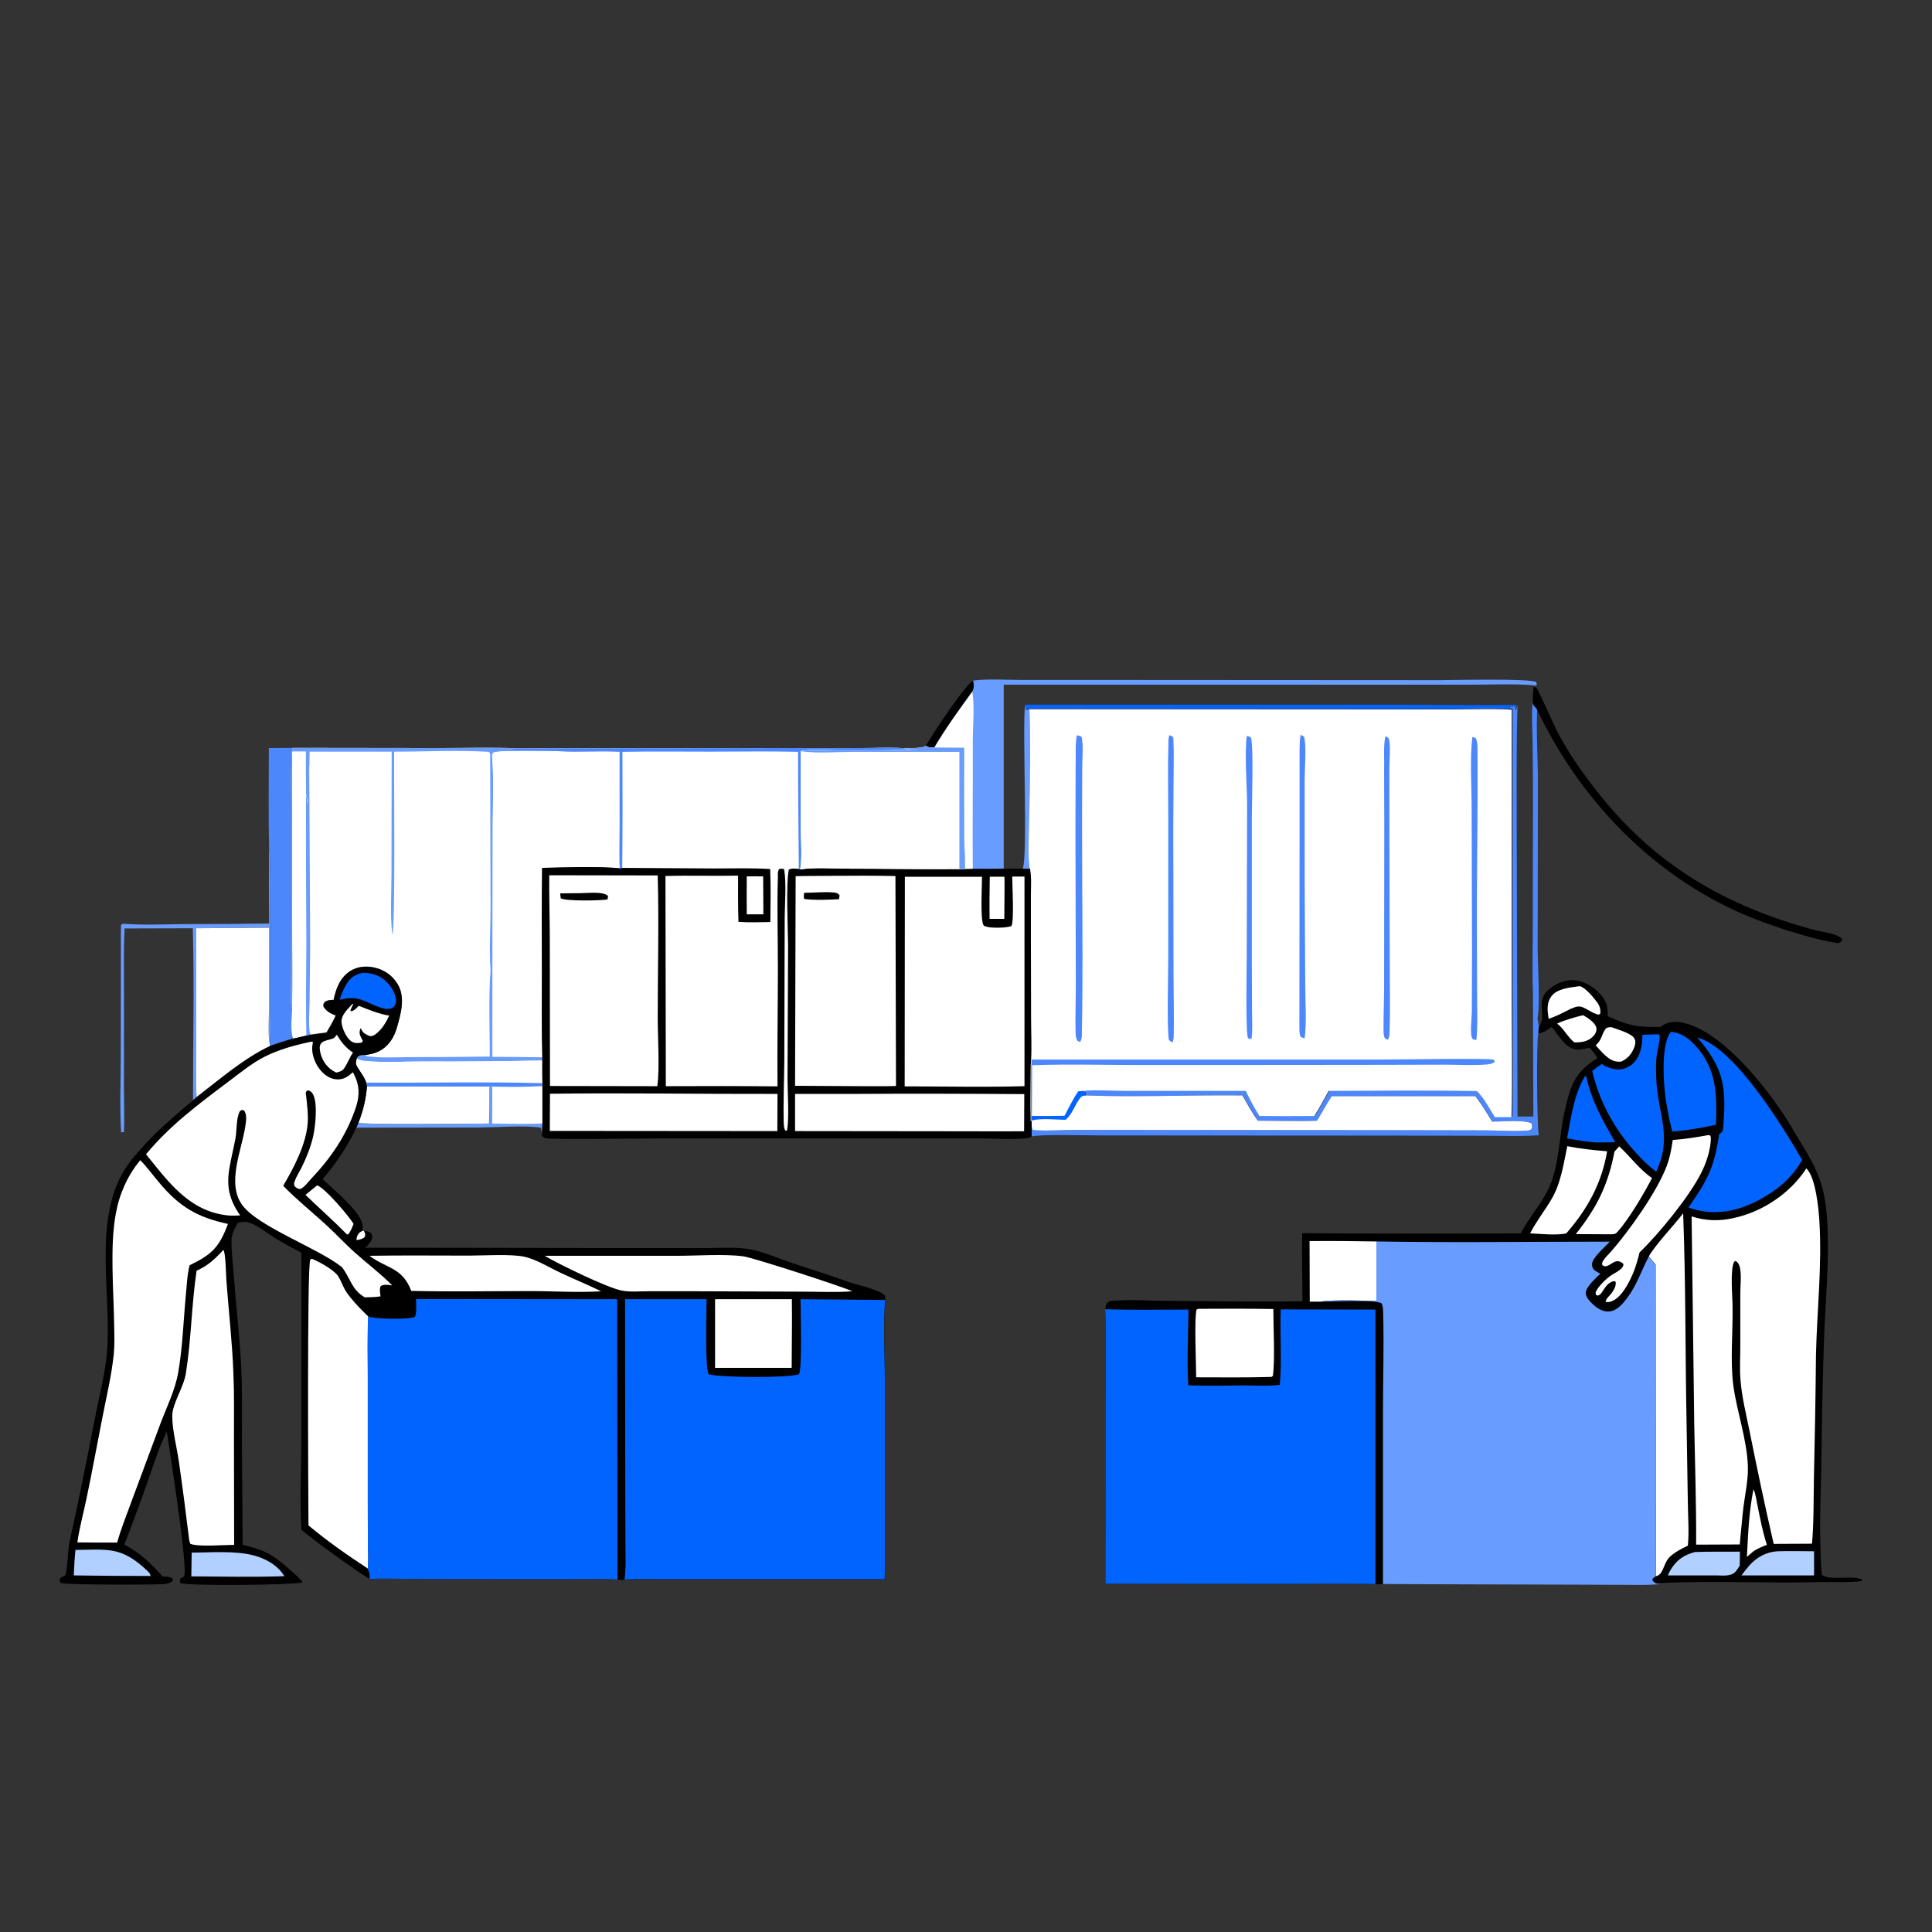 <?xml version="1.0" encoding="UTF-8"?> <svg xmlns="http://www.w3.org/2000/svg" xmlns:xlink="http://www.w3.org/1999/xlink" version="1.1" id="Layer_1" x="0px" y="0px" viewBox="0 0 1024 1024" style="enable-background:new 0 0 1024 1024;" xml:space="preserve"><rect x="0" y="0" width="1024" height="1024" fill="#333333" stroke="none"/> <style type="text/css"> .st0{fill:#689CFE;} .st1{fill:#FFFFFF;} .st2{fill:#0264FF;} .st3{fill:#4C87FB;} .st4{fill:#B1CFFF;} </style> <path d="M515.8,360.7c0.4,2.1,0.6,3.8-0.5,5.8c-6.9,9.7-14.1,19.5-20.3,29.8c-1.8,0.3-2.9-0.1-4.4-0.8 C494.2,389.2,510.9,363.7,515.8,360.7z"></path> <path class="st0" d="M259.4,575.9l1.5,0l-0.1,19.6c8.9,0.1,17.8,0.3,26.7,0c-0.1,2.2-0.1,4.4-0.3,6.6c0-1.5-0.1-2.9-0.5-4.4 c-8.4-1.3-23-0.2-32.1-0.1l-65.8,0.1l1.2-2.7c2.8,1.4,60.9,0.6,69.3,0.5C259.6,589,259.4,582.5,259.4,575.9z"></path> <path class="st0" d="M542,460.5c2.9-5.3-0.2-74.2,1.3-87l0.4,2.9c0.6-0.2,1.3-0.3,1.9-0.5c0.6,18.9,0.3,38,0.3,57 c0,6.5-1,22.7,0.5,27.7L542,460.5z"></path> <path class="st1" d="M260.9,575.9c8.8,0.1,17.8,0.3,26.6-0.3l0,19.9c-8.9,0.4-17.8,0.1-26.7,0L260.9,575.9z"></path> <path class="st0" d="M142.6,449.2c0.8,5.2,0.4,10.8,0.4,16.1l0.1,29.7l0.1,38.7c0,6.6,0.5,13.6-0.3,20.1c-1-6.5-0.4-14-0.4-20.6 l0-41.6L104,492l0,59.2c0,10-0.5,20.3,0.2,30.2l-1.9,1.6c0-30.3,0.7-60.7-0.1-91l-36.2,0.1c-0.5,10.4-0.3,20.9-0.3,31.3l0,54.1 c0,7.5,0.3,15,0,22.5l-1.5,0.2c-0.8-12.9-0.2-26.3-0.2-39.3l0.1-70.5l0.9-0.8c10.7,0.8,21.8,0.3,32.5,0.2c15,0,30.1-0.1,45.1-0.3 C142.5,476.1,142.5,462.7,142.6,449.2z"></path> <path class="st2" d="M543.3,373.5l195,0c21.9,0,43.8,0.4,65.6,0.1c-0.3,1-0.4,2.2-1.1,2.9c-0.2-0.7-0.2-1-0.2-1.7 c-1.1-0.3-1.9-0.3-3.1-0.2l0,0c0.8,0.7,1,0.7,2,0.9l-0.2,0.4c-9.6-0.7-19.6-0.2-29.2-0.2l-54.6,0l-171.8-0.1 c-0.6,0.2-1.3,0.3-1.9,0.5L543.3,373.5z"></path> <path d="M812.9,363.9c0.6,0.3,1.2,0.6,1.7,1c0.6,0.5,9.4,20.2,11,23.3c5.7,10.8,12.7,20.8,20.2,30.4c30.9,39.8,68.6,61.7,116.9,74.6 c4.1,0.9,10.3,1.5,13.4,4.2l0.3,1c-0.8,1-1,1.1-2.1,1.5l-5.3-0.9c-11.2-2.4-22.3-5.9-33-9.7c-54-19.3-96.8-61.5-121.2-113 c-0.4-0.9-0.2-0.7-0.7-1.2c-0.8-0.9-1.4-1.3-1.7-2.6C812.4,369.7,812.5,366.8,812.9,363.9z"></path> <path class="st1" d="M194.5,575.9l64.9,0c0,6.5,0.1,13.1-0.2,19.6c-8.3,0-66.4,0.8-69.3-0.5C192.5,588.7,193.9,582.7,194.5,575.9z"></path> <path class="st3" d="M142.5,396.5l12.6-0.1c-0.5,1.5-0.7,3-0.7,4.5c-0.4,10.1-0.1,20.3-0.1,30.4l0,57.7l-0.1,29.4 c0,5-0.5,10.5,0.2,15.5l0.4,0.4c0,4.2-1.1,12.3,0.6,16c-4.2,1.2-8.3,2.5-12.5,4l0-0.5c0.8-6.5,0.3-13.6,0.3-20.1l-0.1-38.7 l-0.1-29.7c0-5.3,0.4-10.9-0.4-16.1C142.2,431.7,142.5,414,142.5,396.5z"></path> <path class="st3" d="M812.5,527.8c-0.4-11.9-0.1-23.8-0.1-35.6l0.1-63.2c0-11.9,0-23.9-0.2-35.8c-0.1-6.8-0.6-13.8,0-20.6 c0.3,1.3,0.8,1.7,1.7,2.6c0.5,0.6,0.3,0.4,0.7,1.2c-0.5,12.5,0.4,25.3,0.4,37.8l-0.1,88.6c0,8.8,1.4,30.1-0.1,37 c0.2,1.4,0.4,2.8,0.8,4.1c-0.2,1.3-0.4,2.5-0.4,3.9c-1,4.6-0.7,49,0.3,53.9c-9,0.7-18.3,0.3-27.3,0.3l-44.9-0.1l-160.7-0.1 c-5.1,0-33-0.7-36,0.6l0-8.5l0.3,0c0,1.6-0.2,3.7,0.7,5c0.9,0.1,1.7,0.2,2.6,0.2c6.2,0.3,12.4-0.2,18.6-0.2l34.9,0l129.7,0.1 l52.8,0.1c7.3,0,15,0.6,22.3,0.2c1.4-0.1,2.5,0,3.5-1c0.2-1.3,0.3-1.7-0.1-2.9c-4.4-2-15.7-0.9-20.9-0.9c-2.9-4.6-5.7-9.2-8.9-13.5 l-76.1,0c-2.8,4.2-5.2,8.7-7.8,13c-10.4,0.4-21,0-31.4,0c-3.1-4.2-5.6-8.9-8.2-13.4c-27.7-0.3-55.4,1-83.1,0l-0.3-1.8 c-1.2-0.3-2.3-0.4-3.5-0.5c5.7-1.3,18.9-0.4,25.5-0.4l63.5,0c2,4.6,4.5,9.1,7.2,13.3c9.7,0.1,19.4,0.1,29.1,0 c2.7-4.3,5.2-8.9,7.6-13.3c26.2-0.1,52.4-0.3,78.6,0.1c3.9,3.8,6.5,9.2,9.5,13.8l8.8,0c0.5-20.5,0.1-41.1,0.1-61.6l0-154.3l0.2-0.4 c-1-0.2-1.3-0.2-2-0.9l0,0c1.2-0.1,2-0.1,3.1,0.2c0,0.7,0,1,0.2,1.7c0.7-0.7,0.9-2,1.1-2.9c-0.7,24.1-0.4,48.3-0.4,72.4l0.4,145.8 l8.4,0L812.5,527.8z"></path> <path class="st1" d="M104,492l38.6-0.3l0,41.6c0,6.6-0.7,14.2,0.4,20.6l0,0.5c-14.1,6.7-26.4,17.5-38.8,27 c-0.6-10-0.2-20.2-0.2-30.2L104,492z"></path> <path class="st0" d="M515.8,360.7c8.4-1,17.7-0.3,26.3-0.3l50.5,0l170.7,0.1c6.5,0,47.6-1,50.9,1l0.4,1.1l-0.6,0.8l-1.3-0.2 c-10.8-0.9-22-0.3-32.8-0.3l-60.7,0L532,362.9l0,97.6c-5.5,0.2-11,0.1-16.5,0.1l-4.1,0.1c-0.6-21.4-0.7-42.8-0.4-64.2 c-5.3,0-10.6-0.1-15.9-0.2c6.1-10.2,13.3-20.1,20.3-29.8C516.4,364.5,516.2,362.8,515.8,360.7z"></path> <path class="st1" d="M515.4,366.5c1.2,8.6,0.2,18.2,0.2,27c0.1,22.4-0.2,44.8,0,67.2l-4.1,0.1c-0.6-21.4-0.7-42.8-0.4-64.2 c-5.3,0-10.6-0.1-15.9-0.2C501.2,386,508.4,376.2,515.4,366.5z"></path> <path class="st1" d="M575.4,580.6c27.6,1,55.4-0.3,83.1,0c2.6,4.5,5.1,9.2,8.2,13.4c10.4,0,21,0.4,31.4,0c2.6-4.3,5-8.8,7.8-13 l76.1,0c3.3,4.3,6.1,9,8.9,13.5c5.2,0,16.5-1.1,20.9,0.9c0.4,1.2,0.3,1.6,0.1,2.9c-1,1-2.1,0.9-3.5,1c-7.3,0.4-14.9-0.2-22.3-0.2 l-52.8-0.1l-129.7-0.1l-34.9,0c-6.2,0-12.5,0.5-18.6,0.2c-0.9,0-1.8-0.1-2.6-0.2c-0.9-1.4-0.7-3.4-0.7-5c4.9-1.4,12.7-0.4,17.9-0.4 c3.6-3.1,4.7-7.6,7.5-11.3C573.3,580.9,573.9,580.8,575.4,580.6z"></path> <path class="st1" d="M155.1,396.4l77.4,0.1c13.7,0,27.5-0.4,41.2,0.1c-1.1,0.2-3.4,0.4-4.1,1.1c8.9,0.3,18.4-0.8,27.1,0.4 c10.6,0.4,21.2-0.2,31.8,0.2l0,40.4c0,7.1-0.4,14.4,0.1,21.5c-11.3-1.1-29.4-0.5-41.2-0.2c-0.2,18.3-0.2,36.6-0.1,54.8 c0,15.1-0.2,30.4,0.2,45.5l0,1.7c0,4-0.1,8.1,0.1,12.1l0,1.5c-8.8,0.6-17.8,0.4-26.6,0.3l-1.5,0l-64.9,0l-0.4-2.1 c-1-3.6-5.1-8-5.5-10.1c-0.1-0.6,0.3-2,0.4-2.6c0.2-0.4,0.4-0.7,0.7-1.1c0.9-1,2.6-0.8,3.9-0.9c2.7-0.4,5.2-0.9,7.6-2.2 c4.8-2.5,7.7-7.2,9.1-12.3c2.1-7.3,4.6-16.1,0.4-23c-2.7-4.6-7.2-7.6-12.3-8.8c-4.5-1-9-0.6-12.9,1.9c-5.4,3.5-7.4,9.2-8.7,15.2 c-1.8,0.1-3.3,0.1-4.8,1.1c-0.8,1.1-0.9,1.1-0.7,2.5c1.8,2.6,3.6,3.4,6.5,4.6c-1.4,3.2-3.1,6.1-4.9,9.1c-2.5,0.3-5,0.6-7.5,1 l-3.1,0.5l-6.9,1.6c-1.7-3.7-0.6-11.8-0.6-16l-0.4-0.4c-0.7-4.9-0.2-10.5-0.2-15.5l0.1-29.4l0-57.7c0-10.1-0.3-20.3,0.1-30.4 C154.5,399.4,154.7,397.9,155.1,396.4z"></path> <path class="st0" d="M162.1,420.7c0.4,1.4,0.6,2.9,0.7,4.4l0,0.8c1.3-1.9,0.1-16.3,1.1-20.2l0.5,95.1l-0.3,29.9 c-0.1,5.5-0.6,11.3,0.1,16.8c0.8,0.8,0.4,0.6,1.2,0.8l-3.1,0.5c-0.3-16.2,0-32.4,0-48.6L162.1,420.7z"></path> <path class="st0" d="M155.1,396.4l77.4,0.1c13.7,0,27.5-0.4,41.2,0.1c-1.1,0.2-3.4,0.4-4.1,1.1c8.9,0.3,18.4-0.8,27.1,0.4 c-7,0.4-30.8-0.8-35.3,0.9c-0.2,0.5-0.4,1-0.5,1.5c1.1,14.4,0.2,29.4,0.3,43.9L261.1,553l0,7.1c8.8,0,17.7,0.1,26.5,0.3l0,1.7 c-21.1,0.4-42.2,0.6-63.3,0.5c-10.2,0-21.2,0.8-31.3-0.3c-1.4-0.1-2.6-0.6-3.9-1.2c0.2-0.4,0.4-0.7,0.7-1.1c0.9-1,2.6-0.8,3.9-0.9 c0.1,0.4,0,0.1,0.6,0.7c7.8,1.1,16.3,0.5,24.3,0.5c13.7,0,27.3-0.1,41-0.3c0-15.1-0.7-30.7,0.4-45.8c-0.8-10.8,0-21.9,0-32.7 l-0.2-79.7c0-1.3,0.3-2.4-0.7-3.3c-16.5-1-33.6-0.1-50.2-0.1c-0.2,9.6,0.8,94.2-1,96.9c-1.2-10.6-0.4-22.1-0.4-32.8l0.1-64.1 l-43.5,0l-0.1,7.1c-1,4,0.2,18.3-1.1,20.2l0-0.8c-0.1-1.5-0.3-3-0.7-4.4c-0.1-7.4-0.2-14.8-0.1-22.2l-7.1,0l-0.1,90.8 c0,14.9,0.5,30.1-0.1,45l-0.4-0.4c-0.7-4.9-0.2-10.5-0.2-15.5l0.1-29.4l0-57.7c0-10.1-0.3-20.3,0.1-30.4 C154.5,399.4,154.7,397.9,155.1,396.4z"></path> <path class="st1" d="M154.9,398.5l7.1,0c0,7.4,0,14.8,0.1,22.2l0.2,79.5c0,16.2-0.2,32.4,0,48.6l-6.9,1.6c-1.7-3.7-0.6-11.8-0.6-16 c0.6-14.9,0.1-30.1,0.1-45L154.9,398.5z"></path> <path class="st1" d="M189.1,561.1c1.3,0.6,2.5,1,3.9,1.2c10.1,1,21.1,0.3,31.3,0.3c21.1,0.1,42.2-0.1,63.3-0.5c0,4-0.1,8.1,0.1,12.1 l0,1.5c-8.8,0.6-17.8,0.4-26.6,0.3l-1.5,0l-64.9,0l-0.4-2.1c-1-3.6-5.1-8-5.5-10.1C188.6,563.1,189,561.8,189.1,561.1z"></path> <path class="st3" d="M194.1,573.8c31.1,0.2,62.3-0.5,93.4,0.3l0,1.5c-8.8,0.6-17.8,0.4-26.6,0.3l-1.5,0l-64.9,0L194.1,573.8z"></path> <path class="st1" d="M296.7,398.1c10.6,0.4,21.2-0.2,31.8,0.2l0,40.4c0,7.1-0.4,14.4,0.1,21.5c-11.3-1.1-29.4-0.5-41.2-0.2 c-0.2,18.3-0.2,36.6-0.1,54.8c0,15.1-0.2,30.4,0.2,45.5c-8.8-0.2-17.7-0.3-26.5-0.3l0-7.1l0.1-108.6c-0.1-14.5,0.8-29.5-0.3-43.9 c0.1-0.5,0.3-1,0.5-1.5C265.9,397.3,289.8,398.5,296.7,398.1z"></path> <path d="M490.7,395.4c1.6,0.8,2.7,1.1,4.4,0.8c5.3,0.1,10.6,0.2,15.9,0.2c-0.3,21.4-0.2,42.8,0.4,64.2l4.1-0.1 c5.5,0,11,0.1,16.5-0.1l10,0l4.5,0.1c0.8,4.4,0.4,9.2,0.4,13.6l0,22.8l0.1,42.5c0,7.4,0.3,14.9,0,22.2l-0.2,2.8 c0,9.8-0.3,19.7,0,29.4l0,8.5c-0.8,0.6-1.2,0.7-2.2,0.9c-6.1,1-16.8,0.2-23.5,0.2l-55.5,0L349,603.4c-19.1,0-38.4,0.6-57.5,0.1 c-1.9-0.1-2.7-0.2-4.3-1.4c0.2-2.2,0.2-4.4,0.3-6.6l0-19.9l0-1.5c-0.2-4-0.1-8.1-0.1-12.1l0-1.7c-0.4-15.1-0.2-30.4-0.2-45.5 c-0.1-18.3-0.1-36.6,0.1-54.8c11.8-0.3,29.9-0.9,41.2,0.2c-0.5-7-0.1-14.4-0.1-21.5l0-40.4c-10.6-0.4-21.2,0.2-31.8-0.2 c-8.7-1.2-18.3-0.1-27.1-0.4c0.7-0.7,3.1-0.9,4.1-1.1l139-0.1l44.3,0c7.3,0,15-0.6,22.2,0.1C482.2,396.3,488.1,397,490.7,395.4z"></path> <path class="st1" d="M524.6,464.7c2.6-0.1,5.2,0,7.8,0c0.1,7.4-0.1,14.9-0.1,22.3l-7.8,0C524.4,479.6,524.5,472.1,524.6,464.7z"></path> <path class="st1" d="M395.8,464.5c2.9-0.1,5.8,0,8.7,0l0.1,20.1l-8.8,0C395.7,477.9,395.8,471.2,395.8,464.5z"></path> <path class="st1" d="M291.5,579.7c40.2-0.5,80.4,0.2,120.6,0.1l-0.1,19.7l-120.6-0.1L291.5,579.7z"></path> <path class="st1" d="M452.7,579.8c30.1-0.2,60.1-0.1,90.2,0.1l-0.1,19.7c-10.2,0.1-20.4,0-30.5,0l-90.9-0.1l0-19.7L452.7,579.8z"></path> <path class="st1" d="M441.4,464.2c11.1-0.1,22.1-0.1,33.2,0.1l0.3,111.3c-5.9,0.2-11.9,0.1-17.8,0.1l-35.7-0.2l0.3-111.1 C428.2,464.2,434.8,464.3,441.4,464.2z"></path> <path d="M426.2,473.2c5.1,0,10.3-0.6,15.3-0.2c1.6,0.1,2.5,0.3,3.5,1.5l-0.3,2.1c-6,0.3-12.5,0.6-18.4-0.1 C425.8,475.4,426.1,474.4,426.2,473.2z"></path> <path class="st1" d="M291.1,463.9l57.5,0.1c0.7,24.9,0,50.1,0,75c0,10.5,1.1,27.1-0.2,36.7l-56.9-0.1l-0.1-77.2 C291.4,486.9,291,475.4,291.1,463.9z"></path> <path d="M296.9,473.5l10.6-0.1c3.7,0,12.2-1.1,14.8,1.5l-0.3,1.8c-3.5,0.7-22.3,1-24.8-0.6L296.9,473.5z"></path> <path class="st1" d="M536.5,464.6l6.5,0l0,83.8l0,27.3c-21.1,0.6-42.4,0.1-63.5,0.1l0.1-111.1l40.9,0c0,4.4-1,22.2,0.7,25.5 c0.3,0.6,0.8,0.7,1.4,0.9c2.6,0.9,11.1,0.8,13.5-0.3C537.6,487.9,536.5,468.8,536.5,464.6z"></path> <path class="st1" d="M490.7,395.4c1.6,0.8,2.7,1.1,4.4,0.8c5.3,0.1,10.6,0.2,15.9,0.2c-0.3,21.4-0.2,42.8,0.4,64.2l-2.9,0 c-19.6,0.2-39.3-0.2-58.9-0.2c-8.2,0-17.4-0.8-25.5,0.4l-0.8-0.3c-1.7-0.1-3.7-0.4-5.2,0.4c-1.6,7.1-0.5,31.2-0.4,40l-0.3,71.4 c0,6.9,1,20.6-0.3,26.9l-0.8,0.1c-0.8-1.3-0.8-2.6-0.9-4.1c-0.3-10.9,0.2-22,0.3-32.9l0.2-74.5c0-8.1,1-19.6-0.3-27.1 c-1.2-0.4-1.4-0.3-2.6-0.1c-0.9,1.1-0.7,3-0.7,4.4c-0.5,16,0,32.1,0,48.1c0,20.9-0.4,41.8-0.2,62.7c-19.7-0.2-39.4-0.2-59.2-0.1 l-0.2-111.4c12.8-0.4,25.7,0.1,38.5-0.2c0,8.2-0.1,16.3,0.2,24.5c5.6,0.4,11.3,0.2,16.9,0.1c0.1-9.3,0.3-18.7-0.1-28.1 c-9.7-0.6-19.7-0.3-29.5-0.3l-49.1-0.3l-1.2,0.2c-0.5-7-0.1-14.4-0.1-21.5l0-40.4c-10.6-0.4-21.2,0.2-31.8-0.2 c-8.7-1.2-18.3-0.1-27.1-0.4c0.7-0.7,3.1-0.9,4.1-1.1l139-0.1l44.3,0c7.3,0,15-0.6,22.2,0.1C482.2,396.3,488.1,397,490.7,395.4z"></path> <path class="st3" d="M273.7,396.6l139-0.1l44.3,0c7.3,0,15-0.6,22.2,0.1c0.3,0.1,0.6,0.2,0.9,0.3c2.2,0.8,4.7,0.2,7,0.4 c-13.9,0.5-27.7,0.5-41.6,0.5c-5.7,0-15.9-0.9-21,0.4l0,41.3c0,6.8,0.8,14.7-0.3,21.4l-0.8-0.3c-0.2-20.7-0.4-41.4-0.4-62.1 c-15.4-0.4-30.9-0.1-46.3-0.1c-15.6,0-31.2-0.2-46.8,0.1c0.1,20.5,0.1,41.1-0.1,61.6l-1.2,0.2c-0.5-7-0.1-14.4-0.1-21.5l0-40.4 c-10.6-0.4-21.2,0.2-31.8-0.2c-8.7-1.2-18.3-0.1-27.1-0.4C270.3,397,272.6,396.8,273.7,396.6z"></path> <path class="st1" d="M490.7,395.4c1.6,0.8,2.7,1.1,4.4,0.8c5.3,0.1,10.6,0.2,15.9,0.2c-0.3,21.4-0.2,42.8,0.4,64.2l-2.9,0 c-19.6,0.2-39.3-0.2-58.9-0.2c-8.2,0-17.4-0.8-25.5,0.4c1.1-6.6,0.3-14.6,0.3-21.4l0-41.3c5-1.3,15.3-0.4,21-0.4 c13.9,0,27.8,0,41.6-0.5c-2.3-0.2-4.8,0.3-7-0.4c-0.3-0.1-0.6-0.2-0.9-0.3C482.2,396.3,488.1,397,490.7,395.4z"></path> <path class="st0" d="M490.7,395.4c1.6,0.8,2.7,1.1,4.4,0.8c5.3,0.1,10.6,0.2,15.9,0.2c-0.3,21.4-0.2,42.8,0.4,64.2l-2.9,0l0-62.1 l-56.1,0c-9,0-19,0.9-27.9-0.3c5-1.3,15.3-0.4,21-0.4c13.9,0,27.8,0,41.6-0.5c-2.3-0.2-4.8,0.3-7-0.4c-0.3-0.1-0.6-0.2-0.9-0.3 C482.2,396.3,488.1,397,490.7,395.4z"></path> <path class="st1" d="M545.6,375.9l171.8,0.1l54.6,0c9.7,0,19.6-0.5,29.2,0.2l0,154.3c0,20.5,0.4,41.1-0.1,61.6l-8.8,0 c-2.9-4.6-5.6-10-9.5-13.8c-26.2-0.5-52.4-0.2-78.6-0.1c-2.4,4.5-4.9,9-7.6,13.3c-9.7,0.1-19.4,0.1-29.1,0 c-2.6-4.3-5.1-8.7-7.2-13.3l-63.5,0c-6.6,0-19.8-0.9-25.5,0.4c1.2,0.1,2.3,0.2,3.5,0.5l0.3,1.8c-1.5,0.2-2.1,0.3-3.1,1.6 c-2.8,3.7-3.9,8.2-7.5,11.3c-5.2,0-13-1-17.9,0.4l-0.3,0c-0.3-9.8,0-19.7,0-29.4l0.2-2.8c0.4-7.4,0-14.8,0-22.2l-0.1-42.5l0-22.8 c0-4.4,0.4-9.2-0.4-13.6c-1.5-5-0.5-21.2-0.5-27.7C546,413.9,546.2,394.9,545.6,375.9z"></path> <path class="st2" d="M546.6,564.4l0.4,0.3l-0.1,26.8c5.7,0,11.5,0,17.3-0.1c2.4-4.4,4.5-9,7.4-13.1c1.2,0.1,2.3,0.2,3.5,0.5l0.3,1.8 c-1.5,0.2-2.1,0.3-3.1,1.6c-2.8,3.7-3.9,8.2-7.5,11.3c-5.2,0-13-1-17.9,0.4l-0.3,0C546.4,584.1,546.6,574.2,546.6,564.4z"></path> <path class="st3" d="M660.8,390.1c1,0.1,1.4,0.3,2.2,0.8c1.5,3.4,0.5,35.8,0.5,41.4l0,80.1l0.1,23.8c0,4.8,0.4,9.9-0.3,14.6 l-1.8-0.5c-1.4-2.2-0.7-39.1-0.7-43.7L661,426C660.9,415.8,659.6,399.4,660.8,390.1z"></path> <path class="st3" d="M780.4,390.6c0.6,0.1,1.2,0.4,1.7,0.6c0.9,1.5,0.9,3,1,4.8c0.3,31.4-0.4,62.9-0.3,94.4l0.1,37.7 c0,7.6,0.4,15.6-0.4,23.2c-0.6-0.1-1.2-0.3-1.9-0.5c-0.7-1-0.8-2-0.9-3.2c-0.2-3.7,0.3-7.7,0.4-11.4l0.1-31.9l-0.2-75.7 C780,417,779,401.6,780.4,390.6z"></path> <path class="st3" d="M689.3,389.6c1,0.2,1.2,0.3,1.9,1c1.3,4.5,0.3,17.3,0.3,22.7l0,54l0.3,55.1c0,9.1,0.8,18.9-0.3,27.9 c-0.7-0.1-1.3-0.4-2-0.6c-0.8-1.4-0.8-3.1-0.8-4.7l0.1-109l0-29.4C688.9,401.1,688.5,395.1,689.3,389.6z"></path> <path class="st3" d="M734.3,390.2l1.4,0.7c0.4,0.6,0.6,1.1,0.7,1.9c0.6,4.4,0,9.5,0,14l0,35.9l0.2,70.4c0,11.3,0.3,22.6-0.1,33.9 c-0.1,1.7,0,2.7-1,4.1l-1.4-0.7c-0.8-1.4-0.8-2.8-0.8-4.3c-0.1-7.4,0.3-14.9,0.3-22.3l0.1-86.2l-0.1-30 C733.8,402.3,733.1,395.6,734.3,390.2z"></path> <path class="st3" d="M619.8,389.7c1.2,0.4,1.4,0.2,2.1,1.4c0.4,8.4,0.1,16.8,0.1,25.2c-0.1,13.8-0.2,27.6-0.1,41.4l0.1,58.4 c0,11,0.3,22.1,0.1,33c0,1.3-0.2,2.2-0.6,3.4c-0.9-0.4-1.2-0.6-1.9-1.2c-1.2-4.3-0.4-37.3-0.4-44l0-74.8c0-13-0.3-26.1,0.1-39.1 C619.2,392,619.4,390.9,619.8,389.7z"></path> <path class="st3" d="M570.7,389.7c1.1,0.2,1.7,0.3,2.6,0.9c1,4.7,0.3,10.6,0.3,15.5l-0.1,30.8c0,37,0.6,74.7-0.1,111.7 c0,1.5-0.2,2.4-0.9,3.7l-1.4-0.6c-0.9-1.3-0.9-2.6-1-4.1c-0.3-9.4,0.2-18.9,0.1-28.3l-0.2-80.1l0.1-31.9 C570.3,401.6,569.8,395.3,570.7,389.7z"></path> <path class="st3" d="M546.8,561.6l183.5,0c6.4,0,58.6-0.8,61.1,0c0.3,0.1,0.5,0.3,0.7,0.5l0,0.9c-1.3,0.9-2.6,1-4.2,1.2 c-7.3,0.6-14.9,0.1-22.2,0.1l-41.2,0.1l-119.1,0.1c-19.4,0-39-0.6-58.4,0.1l-0.4-0.3L546.8,561.6z"></path> <path d="M176.8,530c1.3-6,3.3-11.7,8.7-15.2c3.9-2.5,8.5-2.9,12.9-1.9c5.2,1.1,9.6,4.2,12.3,8.8c4.2,6.9,1.7,15.7-0.4,23 c-1.5,5.1-4.4,9.8-9.1,12.3c-2.4,1.3-4.9,1.8-7.6,2.2c-1.2,0-3-0.1-3.9,0.9c-0.3,0.4-0.5,0.7-0.7,1.1c-0.1,0.7-0.5,2-0.4,2.6 c0.4,2.1,4.4,6.5,5.5,10.1l0.4,2.1c-0.6,6.8-2,12.7-4.5,19.1l-1.2,2.7c-4.8,10.2-10.6,18.6-17.8,27.2c5.3,4.9,17.8,15.5,20.3,21.7 c0.1,0.2,0.2,0.4,0.3,0.7c0.6,1.5,0.7,2.6,0.6,4.2l0.6,0.7c1.9,0.3,2.6,0.3,4.1,1.5c0.5,1.5,0.6,2.4-0.2,3.9 c-0.8,1.4-1.9,2.5-3.1,3.6l141.6,0.2l38.7,0c7.2,0,15-0.6,22.1,0.4c7.7,1.1,16,4.9,23.5,7.4c9.9,3.4,20,6.4,29.8,10 c4.8,1.7,16.5,4.1,19.7,7.3c0.2,0.9,0.3,1.6,0.3,2.5c-1.3,13.2-0.2,28.9-0.2,42.3l0,66.6c0,13,0.3,26.1-0.1,39.1l-91.2,0l-29.8,0 c-5.6,0-11.3-0.2-16.9,0.2c-1.3,0.2-2.3,0-3.5-0.1c-7.8-0.5-15.7-0.2-23.6-0.2l-40.9,0l-42.4-0.1c-8.2,0-16.4-0.4-24.5,0 c-2.8-0.8-32.6-22.4-36.5-26.2c-0.9-15.1,0-33.7,0-49.1l0-97.7c-4.3-2.2-8.6-4.5-12.8-7c-4.8-2.9-10.1-7.4-15.4-9.1 c-1.6-0.5-3.8,0-5.4,0.3c-1.6,2.8-3.4,5.9-3.4,9.2c-0.1,6.2,0.8,12.7,1.2,18.8c1.2,15.8,3,31.7,3.9,47.5c0.7,13.5,0.4,27.2,0.4,40.8 l0.4,54.4c11.2,2.6,15.5,4.8,24,12.3c2.6,2.3,5.4,4.5,7.6,7.2l-0.1,1l0-0.5c-5.7,1.3-61.8,1.9-64.6,0.2c-0.2-1-0.2-1.5,0.2-2.5 c0.7-0.3,1.3-0.4,1.8-1c2.5-2.9-7.8-68.2-9.1-76.7c-3.9,7.7-6.6,16.4-9.5,24.6c-4.1,11.8-8.5,23.6-13,35.3 c8.3,4.3,14.1,9.9,20.3,16.9c0.9,0,1.9,0,2.9,0.1c1.3,0.2,2,0.6,2.7,1.6c-0.4,0.7-0.7,1-1.5,1.4c-1.1,0.6-2.4,0.8-3.6,0.9 c-6.1,0.4-50.9,0.5-54.7-0.6l-0.5-1.7c0.8-1.9,2.3-1.4,3.2-2.6c0.8-1.1,1.4-14,2.1-17.2c5-22.5,9.5-45.1,13.9-67.7 c2.1-10.8,5.1-22.2,6-33.1c2.5-30.3-7.4-69.1,9.1-96.4c4.3-7,10.4-13,16-19c6.8-6.3,13.4-12.4,20.7-18.2l1.9-1.6 c12.4-9.5,24.7-20.3,38.8-27c4.1-1.5,8.2-2.8,12.5-4l6.9-1.6l3.1-0.5c2.5-0.3,5-0.7,7.5-1c1.8-3,3.5-5.9,4.9-9.1 c-2.9-1.1-4.8-2-6.5-4.6c-0.1-1.4-0.1-1.4,0.7-2.5C173.5,530.1,175,530.1,176.8,530z"></path> <path class="st1" d="M189,657.3c-0.1-0.9,0.1-1.7,0.5-2.5c0.7-1.5,1.7-2.1,3.2-2.6c0.2,0.3,0.4,0.6,0.5,0.9c0.5,1.1,0.4,1.5,0.1,2.6 C192,656.8,190.6,657,189,657.3z"></path> <path class="st1" d="M178.4,548.5c0.1,0,0.1,0.1,0.2,0.1c2.6,4.1,4.4,6.5,8.5,9.3c-1.8,2.5-2.7,5.3-4.4,7.9 c-1.2,1.9-2.4,2.2-4.5,2.7c-1.1-0.6-2.2-1.2-3.2-2c-3.1-2.5-5.1-6.4-5.5-10.4c-0.5-5.2,4.6-4.3,7.6-6 C177.4,550,178.1,548.9,178.4,548.5z"></path> <path class="st1" d="M168,628.3c0.1,0,0.3,0,0.4,0.1c4.2,1.7,16.5,16.1,19,20.3c-0.8,1.9-1.6,4.2-3,5.7l-0.8-0.4 c-6.9-7.1-14.6-13.8-21.7-20.7C163.9,631.7,166,630,168,628.3z"></path> <path class="st1" d="M186.9,532l0.3,0.2l-1.5,3.3l0.5,0.5c1.7-0.4,2.8-1.8,4-2.9c5.3,2.1,10.5,4.3,16.1,5.2 c-1.7,3.6-3.9,7.4-7.2,9.8c-1.2,0.9-1.8,1.2-3.3,1c-2.7-1.3-3.4-1.5-4.6-4.2c-0.1,0.2-0.2,0.5-0.3,0.7c-0.8,2.2,0.1,3.5,1.1,5.5 l0.3,0.7c-0.7,0.9-0.2,0.7-1.3,0.9c-1.8,0.3-3.6,0.2-5.1-1c-2.6-2.1-4.6-6.8-4.9-10C180.8,537.8,184.6,534.6,186.9,532z"></path> <path class="st2" d="M192.3,515.6c1,0,2,0.1,3,0.2c4.6,0.5,8.7,3,11.4,6.7c1.7,2.2,3.7,6,3.1,8.9c-0.2,1.2-0.9,2.4-2.1,2.9 c-2.7,1.3-6.3-0.4-8.9-1.3c-7.7-3.4-10.1-5.2-18.8-3.1c1-3,2.3-6.3,4-8.9C186.2,517.8,188.6,516.4,192.3,515.6z"></path> <path class="st4" d="M40,821.5c17.1-0.2,24.3-1.9,37.7,10.7c1,1,2,1.7,2.1,3.1c-13.6,0-27.1-0.1-40.7-0.3 C39.3,830.5,39.5,826,40,821.5z"></path> <path class="st4" d="M101.6,822.9c10.5,0,22.4-1.1,32.5,1.4c6.4,1.6,13.2,5.3,16.6,11.1c-16.4,0.6-32.9,0.2-49.3,0.1L101.6,822.9z"></path> <path class="st1" d="M379,688.6l40.7,0c0.2,12.1-0.1,24.3-0.1,36.4L379,725L379,688.6z"></path> <path class="st1" d="M195.8,665.6c17.5-0.3,35.1-0.1,52.7-0.1c7.8,0,23-1,29.9,0.7c6.4,1.6,12.9,5.7,18.9,8.5 c7.1,3.3,14.3,6.3,21.3,9.7c-12.3,0.8-25.1-0.1-37.5-0.1c-21,0-42.1,0.4-63.1-0.1C213.1,671.6,205.3,672.6,195.8,665.6z"></path> <path class="st1" d="M288.7,665.6l70.1,0c10.7,0,25.1-1.1,35.3,0.3c5.1,0.7,52.7,16.1,57.6,18.5c-8.6,0.7-17.8,0.2-26.5,0.2 l-54.6-0.2l-27.3,0c-4.4,0-9.6,0.5-13.9-0.4C321.8,682.5,296,670,288.7,665.6z"></path> <path class="st1" d="M118.4,662.5c1.2,1.3,1.4,13.7,1.6,16.3c1.2,16.3,3.1,32.6,3.7,48.9c0.5,11.3,0.3,22.6,0.3,33.9l0.1,57.2 c-4.8,0-19.6,1.2-23.3-0.6l-0.5-1.8c-1.7-13.9-3.5-27.9-5.5-41.8c-1.1-7.7-3.5-16.4-3.5-24.1c0-6.6,6-15,7.2-22.5 c2.9-18,3-36.5,5.7-54.5C110.3,670.8,114,667.2,118.4,662.5z"></path> <path class="st1" d="M163.5,808.5c-0.1-13.6-0.8-136.9,0.9-140.5c0.4-0.8,0.1-0.6,1-0.8c3.8,1.6,11.9,5.9,14,9.5 c1.6,2.6,2.5,5.6,4.2,8.1c2.5,3.7,6.2,7.7,9.4,10.8l1.5,1.5l0.7,0.6c-0.5,11.4-0.2,23-0.2,34.4l0,63.5l0.1,23.8 c0,3.9,0.3,8.1-0.1,12C184.3,824.4,173.3,816.7,163.5,808.5z"></path> <path class="st1" d="M74.3,614.9c3.6,3.6,6.6,7.8,9.9,11.7c10.7,12.9,20.3,18.6,36.6,22.1c-4.5,12.3-8.6,16.3-20.3,21.9 c-1.3,5.1-1.5,10.7-2,15.9c-1.3,13.6-1.7,27.8-4.1,41.2c-1.6,9.2-6.2,18.4-9.5,27.2l-16.1,43.3c-2.3,6.4-4.9,12.8-6.7,19.4 c-7,0-14.1,0-21.1-0.1c1.1-7.7,3.2-15.4,4.8-23c3-14.1,5.5-28.2,8.3-42.3c2.2-11.4,5-22.9,6.2-34.4c0.5-5.1,0.3-10.4,0.2-15.5 c-0.2-18-2.4-41.6,0.9-59.1C63.3,632.6,67.6,623.2,74.3,614.9z"></path> <path class="st1" d="M165,552.1l0.9,0.2c-0.2,0.8-0.3,1.6-0.4,2.4c-0.4,4.3,1.7,9.5,4.5,12.7c2.2,2.6,5.3,4.6,8.8,4.7 c3.5,0.1,5.7-1.5,8.2-3.8c0.2,0.4,0.4,0.7,0.6,1.1c3,5.8,3.1,11.1,1.1,17.3c-4.9,14.8-13.2,26.9-23.8,38.1c-1.8,1.9-3.4,4.3-5.7,5.4 c-1.7-0.1-1.8-0.5-3.1-1.5c-0.3-1.1-0.3-1.5,0.1-2.6c0.8-2.4,2.3-4.7,3.5-7c2.6-5.2,4.8-10.7,6.2-16.4c1.2-5.2,2.8-18.6-0.3-23.2 c-0.8-1.1-1.3-1.4-2.6-1.6c-1.4,1.1-0.9,1.6-0.7,3.3c0.5,4.6,1.1,9.3,0.8,13.9c-0.8,11.4-7.3,23.7-13,33.4 c6.9,7.1,14.7,13.4,22.1,20.1c5.7,5.2,10.9,10.9,16.7,16c6.3,5.6,13,10.6,19,16.7c-2.1-0.3-4.2-0.7-6.1,0.3 c-0.8,1.7-0.3,3.7-0.1,5.5c-2.8,0.4-5.5,0.5-8.4,0.5c-7-4.1-7.5-10.1-12.1-16c-12.8-10.2-44.1-21.2-52.8-32.9 c-8.4-11.4-0.3-29.1,1.6-41.6c0.4-2.8,1.1-6.2-0.7-8.6c-1.3-0.2-1.2-0.3-2.2,0.5c-2,3.8-1.5,10.1-2.3,14.4c-1,5.3-2.3,10.4-3.2,15.7 c-1.7,9.9,0,16.9,5.7,25.1c-2.2,0.1-4.3,0.2-6.5,0c-20.4-2.1-31.5-17.7-43.4-32.4c12.5-15.2,28.1-26.8,43.8-38.6 c6.1-4.6,12.2-9.6,19-13.1C147.9,556.2,156.5,553.9,165,552.1z"></path> <path class="st2" d="M331.3,688.6l43.2,0c0,5.4-1,37.6,1.2,39.8c6.2,1.8,41.9,2,47.7,0c1.9-2.1,0.9-34.5,0.9-39.8l44.9,0.4 c-1.3,13.2-0.2,28.9-0.2,42.3l0,66.6c0,13,0.3,26.1-0.1,39.1l-91.2,0l-29.8,0c-5.6,0-11.3-0.2-16.9,0.2c0.9-6.2,0.5-12.7,0.5-19 l-0.1-28.1L331.3,688.6z"></path> <path class="st2" d="M220.5,688.5l106.6,0.1l0.2,148.6c-7.8-0.5-15.7-0.2-23.6-0.2l-40.9,0l-42.4-0.1c-8.2,0-16.4-0.4-24.5,0 c0.1-2.1,0-3.5-1-5.4c0.4-3.9,0.1-8.1,0.1-12l-0.1-23.8l0-63.5c0-11.4-0.3-23,0.2-34.4c3.4,1.3,21.1,1.7,24.4,0.3 c0.6-0.2,0.4-0.2,0.7-0.9C220.9,694.6,220.5,691.1,220.5,688.5z"></path> <path d="M815.8,544c4.6-6.7-3-13.2,5.9-20.2c2.6-2,5.7-3.5,9-4.1c5.1-0.9,9.9,1,14,4c3.2,2.4,6.6,6.2,7.2,10.3 c0.2,1.5,0.3,3.1,0.2,4.6c11.1,5.1,15.7,5.9,28,5.7c3.4-2.5,6.3-3.1,10.5-2.5c19.5,3.1,41.4,29.5,52.2,45.2 c2.9,4.2,5.7,8.3,8.1,12.8c6.3,10.4,12.7,19.7,15.5,31.8c4.8,21.3,1.2,54.7,0.4,76.9c-0.8,23.4-1.2,47-1.5,70.4 c-0.2,10.9-0.7,21.8-0.6,32.6c0,2.6,0.4,22.3,1,23.2c0.2,0.4,2,1,2.4,1.1c4.8,1.4,15.2-0.9,18.9,1.5l-0.4,0.7 c-6.9,0.9-14.3,0.4-21.3,0.5c-28,0.8-56.2-0.8-84.2,0.5c-6.3,0.9-13,0.6-19.4,0.6l-28.3-0.1L733,839.6l-4,0 c-16-0.4-32.1-0.1-48.1-0.1l-95-0.1L586,743l0.1-30.8c0-6.1,0.3-12.4-0.3-18.4c0.2-1,0.4-1.9,0.7-2.9c1.1-1,1.6-1.3,3.1-1.4 c9.4-0.9,20.2,0,29.8,0c23.6,0.1,47.3,0.6,70.9,0.2c0.1-12-0.5-24.1-0.1-36.1c38.6,0.3,77.3,0.3,115.9,0.1c4-8,10.3-14.9,14.3-22.9 c6.3-12.8,5.8-28.6,9-42.3c3.1-13.4,5.2-20.1,17.3-27.7c-1.2-2-2.6-3.7-4.1-5.5c-2.1,0.4-4.3,1-6.5,1c-6.2-0.1-10-7.8-13.7-12 c-2.2,1.6-4.1,3-6.8,3.4C815.4,546.5,815.5,545.3,815.8,544z"></path> <path class="st1" d="M929.4,789.3c1.2,2.8,1.6,6.1,2.2,9.1c1.4,6.8,2.7,13.8,4.9,20.4c-2.2,0.8-4.2,1.7-6.2,2.8 c-1.6,1-3,2.4-4.4,3.6C926.5,813.4,927,800.8,929.4,789.3z"></path> <path class="st1" d="M838.9,538.1c0.1,0,0.3,0.1,0.4,0.1c2.2,1.2,6.4,4,6.8,6.6c0.3,1.8-0.6,3.4-1.9,4.7c-2.7,2.6-6.1,3-9.7,3 c-3.7-2.8-5.5-7.2-9.2-10C829.8,540.5,834.2,539.3,838.9,538.1z"></path> <path class="st1" d="M854.1,544.4c3,1.2,10.5,3.2,12.1,5.9c0.9,1.5,0.6,3.3,0,4.8c-1.4,3.6-3.5,6-7,7.6c-0.5,0-1,0-1.5,0 c-5-0.1-8.8-5.3-12-8.7c3.4-2.6,3.1-6,5.5-8.9C851.9,544.4,853.2,544.5,854.1,544.4z"></path> <path class="st1" d="M837.1,522.7c0.1,0,0.2,0,0.3,0c3,0.8,7.4,6.2,9.3,8.8c1.2,1.7,1.7,3.6,1.5,5.7l-0.8,0.6 c-2.9-0.5-5.5-2.6-8.2-3.8c-2.3-1-3.8-0.5-5.9,0.4l-0.6,0.2c-3.9,2-7.7,4-11.9,5.4c-0.6-4-1.2-8.2,1.3-11.7 C825.1,523.9,832.2,523.4,837.1,522.7z"></path> <path class="st4" d="M898.4,822.6c7.9-0.3,15.9-0.1,23.8-0.2l-0.1,7.4c-0.7,1.1-1.4,2.3-2.3,3.3c-2.4,2.6-6.9,1.9-10.1,1.9L884,835 c0.4-1,0.9-2,1.5-3C888.6,826.8,892.6,824.1,898.4,822.6z"></path> <path class="st4" d="M942.2,822.2c6.4-0.2,12.9,0,19.3,0l0,12.8l-18.8,0l-19.7,0c1.4-1.9,2.8-3.7,4.4-5.5 C931.3,825.2,936.4,822.5,942.2,822.2z"></path> <path class="st2" d="M840.2,570.2l0.6,0.6c2.7,12.5,8.9,23.6,15.3,34.5c-3.5,0.3-7.1,0.2-10.6,0.2c-5-0.4-9.9-1.3-14.9-2.1 C832.6,592.5,834.3,579.7,840.2,570.2z"></path> <path class="st1" d="M858.2,607.6c6,5.5,10.6,12.1,17.4,16.8c-4.2,8.1-12.2,21.7-18.2,28.4c-1.1,1.3-1.6,1.3-3.3,1.4l-18.9-0.1 c11.2-14.1,17.1-26,20.5-43.7L858.2,607.6z"></path> <path class="st1" d="M830.7,607.5c7,1.4,14,2.1,21.1,2.7c-2.8,16.7-10.2,30.3-21.2,43l-0.6,0.6c-5.8,1-13.1,0.2-19-0.1 c3.2-6.3,7.6-11.8,11.2-17.9C827.3,627.3,828.7,617,830.7,607.5z"></path> <path class="st1" d="M694.1,657.8c11.8-0.1,23.7,0,35.5,0.2l0,31.5c-8.4,0-21.9-0.9-29.8,0.4l-5.6,0L694.1,657.8z"></path> <path class="st2" d="M885.6,546.9c5.3,0.4,9.5,3.5,13,7.3c11.4,12.3,11.4,26.1,10.9,41.9l-5.1,1.1c-6,1.1-12,2.2-18.1,2.5 c-1.7-6.9-3.2-14-3.9-21.1C881.6,571.2,880.6,553,885.6,546.9z"></path> <path class="st1" d="M905,601.7c0.4-0.1,1,0,1.4,0.1c0.3,0.6,0.4,1,0.4,1.6c-0.1,5.9-2.4,12.9-5.1,18.2 c-6.1,12.3-22.6,32.6-32.7,42.2c-0.8,3.3-1.7,6.5-2.9,9.7c-2.1,5.3-6.3,14.1-11.9,16.2c-1.1,0.4-2.1,0.7-3.2,0.2 c0.2-1.7,2.4-3.3,3.4-4.8c1.2-1.8,2.3-3.7,1.9-5.8l-1-0.3c-3.1,0.9-4.2,2.9-5.9,5.4c-0.6,0.9-1,1.6-2,2.1c-0.7,0.4-0.8,0.1-1.5-0.2 l-0.2-1.3c1.1-3,6.1-7.8,8.8-9.4c0.9-0.5,1.8-1.1,2.7-1.6c1.5-1,2.9-1.9,3.3-3.7c-0.4-0.8-0.2-0.7-1.1-1.2c-3.3-1.9-4.9,1-7.7,1.9 c-1.1,0.4-1.4,0.1-2.4-0.4c-1-2,3-5.4,4.3-6.9c9.8-11.2,24.6-31.9,29.8-45.7c1.7-4.5,2.5-9,3.2-13.8 C892.8,603.8,898.9,602.8,905,601.7z"></path> <path class="st2" d="M877.5,548.2l1.7,0l0.5,0.8c0,3.5-1.1,6.9-1.6,10.3c-0.5,3.7-0.4,7.7-0.3,11.4c0.6,19.6,9,31.4,0,50.3 c-5.1-3.8-9.7-8.7-13.8-13.5c-9.7-11.7-16.7-25.1-20.1-39.9c1.6-1.3,3.4-2.5,5.1-3.7c2.5,1.7,5.1,2.7,8.2,2.9c3.1,0.2,6-1,8.3-3.1 c4.2-4.1,5-9.7,5-15.2L877.5,548.2z"></path> <path class="st1" d="M635.2,693.7c13.2-0.1,26.5-0.1,39.7,0.1c0,10.3,0.9,25.7-0.2,35.4l-0.8,0.6c-13.3,0.4-26.6,0.2-39.9,0.2 c0-6.9-1.1-31,0.2-35.9L635.2,693.7z"></path> <path class="st2" d="M899.6,549.9c0.1,0,0.3,0.1,0.4,0.1c19.8,5.8,44.8,47,55.2,64.8c-5.8,10.1-13.6,16.3-23.8,21.7 c-0.7,0.3-1.4,0.7-2.1,1c-11.2,5.3-22.7,6.7-34.4,2.5c10.2-14.6,13.7-21.2,16.3-38.9c0.4-0.3,0.9-0.5,1.3-0.9c1-0.9,0.9-4.1,1-5.4 C915.1,574.8,912.7,565.1,899.6,549.9z"></path> <path class="st1" d="M873.9,665.9c3.6-6.3,13.2-16.3,18.2-22.8c1.4,36.6,1.1,73.4,1.8,110l0.7,44.2c0.1,7.2,0.7,14.8,0,21.9 c-3.4,1.7-7.1,3.5-9.8,6.2c-3.3,3.4-3.1,9.4-7.2,10l-0.1-165.1L873.9,665.9z"></path> <path class="st1" d="M957.4,619.3c0.2,0.2,0.4,0.3,0.5,0.5c4.5,5.2,6,20.7,6.4,27.3c1.5,23.6-1.3,47.7-1.8,71.4 c-0.2,21.9-0.6,43.8-1.1,65.6c-0.2,11.3,0,22.8-1,34.1l-20.3,0.1c-4.6-19.9-8.8-39.8-12.8-59.8c-1.8-8.9-4.1-18.1-4.8-27.1 c-0.5-5.9-0.1-12.1-0.1-18.1c0-9.2,0-18.5,0-27.7c0-4.2,0.7-9.6-0.2-13.7c-0.4-1.6-0.9-2.7-2.3-3.6l-0.8,0.5 c-2.2,4.5-0.8,18.4-0.8,24c0.2,13.2-1.3,28.8,0.4,41.6c1.9,13.9,7.2,28.5,7.7,42.5c0.3,7-1.4,14.7-2.3,21.6 c-0.8,6.7-1.3,13.4-2,20.1l-23.1,0.1c0.1-20.9-0.6-42-1-62.9l-1.4-111.1c7.2,2.4,14.5,2.6,21.8,1 C933.8,642.5,948.7,632.7,957.4,619.3z"></path> <path class="st2" d="M585.7,693.9c14.7,0.5,29.5,0.2,44.2,0.2c-0.1,13.3-0.9,26.9-0.1,40.1c9.6,0.5,19.3,0.2,28.9,0.1 c6.4,0,13.2,0.5,19.6-0.3c1.2-13.2,0-26.7,0.5-40l50.2,0.1L729,839.6c-16-0.4-32.1-0.1-48.1-0.1l-95-0.1L586,743l0.1-30.8 C586.1,706.2,586.4,699.9,585.7,693.9z"></path> <path class="st0" d="M729.5,658c41.2,0.7,82.5,0.1,123.7,0.1c-2.4,2.8-9.3,8.4-9.4,12c0,1.3,0.4,2.4,1.4,3.2c0.9,0.7,2,1.2,3,1.8 c-2.3,2.3-7.4,6.7-7.7,9.9c-0.2,2.4,2.3,5,4,6.5c2.3,2.1,5.2,3.9,8.5,3.6c4.1-0.4,7.1-4.1,9.4-7.1c5.3-7.1,7.5-14.5,11.5-22l3.6,4.5 l0.1,165.1c-1.2,0.5-1.2,0.6-1.9,1.8c0.8,1.1,1.3,1.7,2.7,2c0.9,0.1,1.9,0,2.8,0c-6.3,0.9-13,0.6-19.4,0.6l-28.3-0.1L733,839.6 l0-92.1c0-17,0.6-34.1,0.1-51.1c0-1.7,0-4.3-0.9-5.7c-5.1-2.1-25.6-0.7-32.5-0.8c7.9-1.3,21.4-0.4,29.8-0.4L729.5,658z"></path> </svg> 